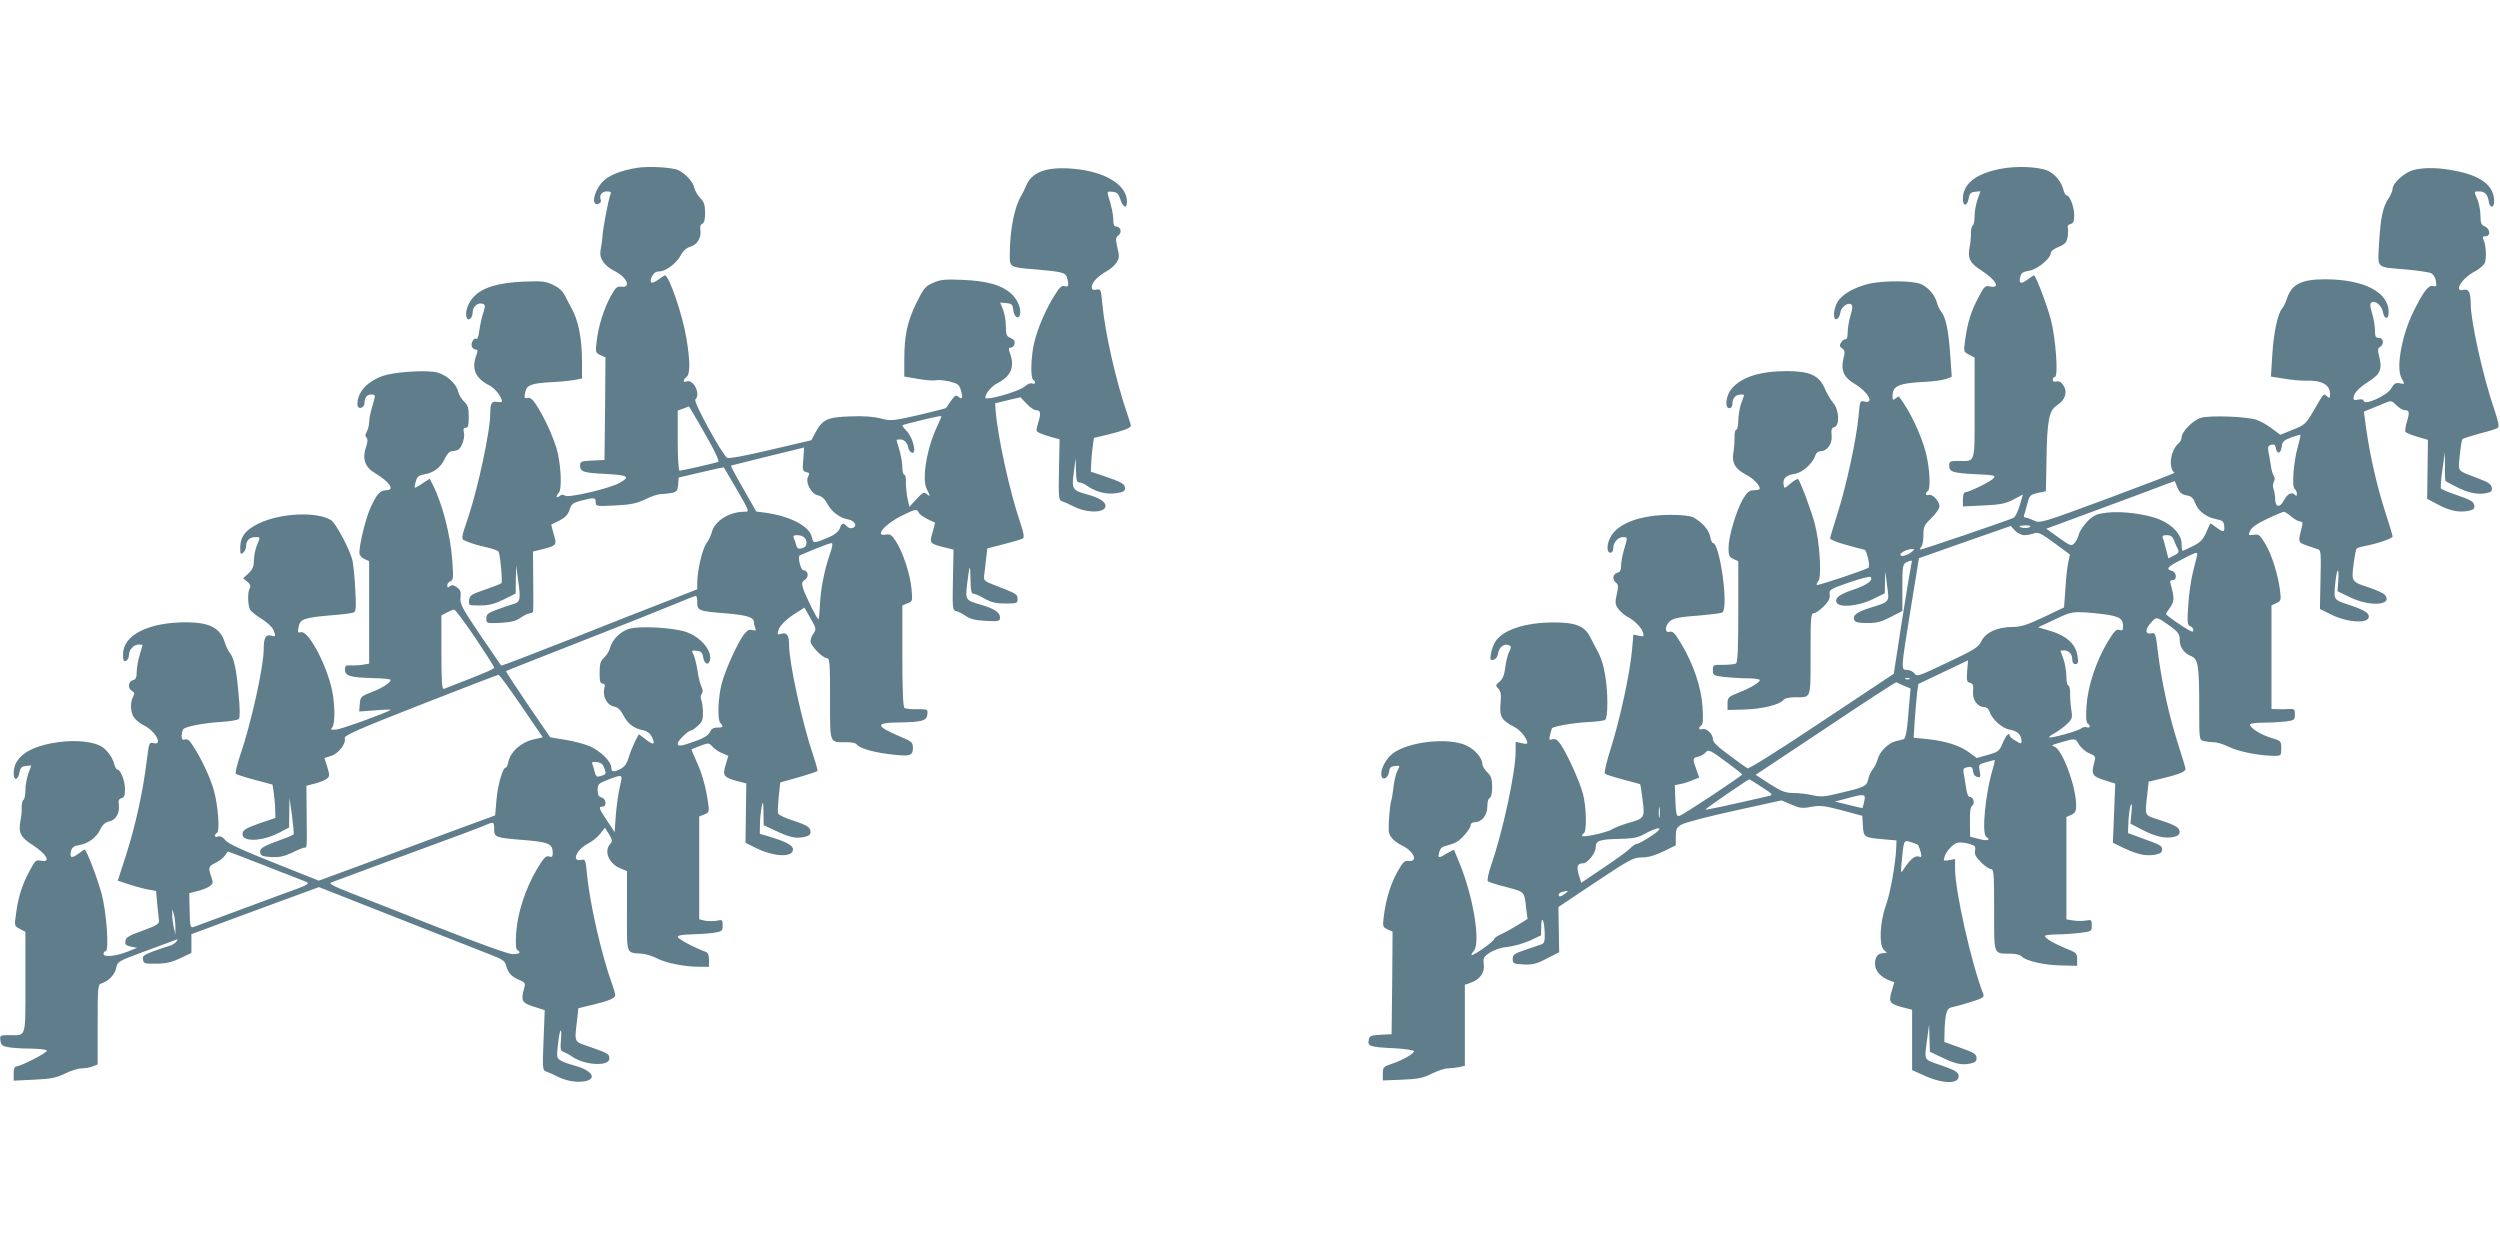 <?xml version="1.0" standalone="no"?>
<!DOCTYPE svg PUBLIC "-//W3C//DTD SVG 20010904//EN"
 "http://www.w3.org/TR/2001/REC-SVG-20010904/DTD/svg10.dtd">
<svg version="1.0" xmlns="http://www.w3.org/2000/svg"
 width="1280pt" height="640pt" viewBox="0 0 1280 640"
 preserveAspectRatio="xMidYMid meet">
<g transform="translate(0,640) scale(0.1,-0.1)"
fill="#607d8b" stroke="none">
<path d="M3264 5541 c-89 -14 -151 -40 -183 -76 -29 -34 -48 -86 -36 -104 9
-15 37 -1 31 15 -9 24 5 44 31 44 20 0 24 -4 18 -17 -10 -26 -36 -162 -40
-208 -1 -22 -6 -56 -10 -75 -8 -43 17 -81 76 -110 59 -31 81 -83 32 -78 -24 3
-31 -4 -55 -47 -36 -64 -65 -157 -73 -232 -7 -57 -6 -59 19 -71 l26 -12 -2
-262 -3 -263 -62 -3 c-59 -3 -63 -5 -63 -26 0 -32 17 -37 138 -43 109 -6 120
-14 65 -45 -47 -28 -265 -79 -280 -66 -9 7 -17 7 -28 -2 -17 -14 -21 0 -4 17
18 18 11 153 -12 229 -23 73 -65 163 -106 225 -17 26 -30 35 -43 32 -15 -4
-17 0 -11 28 8 39 31 47 146 53 39 2 87 7 108 11 l37 7 0 82 c0 127 -19 218
-58 286 -5 8 -17 32 -27 52 -13 26 -31 44 -62 59 -40 19 -56 21 -156 17 -127
-6 -206 -30 -250 -76 -29 -30 -46 -75 -39 -104 6 -27 32 -9 32 23 0 30 28 53
53 43 12 -4 12 -11 1 -47 -8 -23 -16 -63 -20 -90 -3 -26 -9 -45 -14 -42 -13 8
-31 -21 -24 -39 3 -9 12 -16 20 -16 10 0 11 -6 4 -26 -28 -72 -7 -121 67 -158
28 -14 63 -60 63 -82 0 -3 -11 -4 -24 -2 -29 6 -36 -7 -36 -62 0 -85 -60 -367
-110 -520 -43 -129 -43 -119 -5 -134 18 -8 59 -20 91 -27 33 -7 62 -17 66 -23
9 -13 22 -155 15 -162 -3 -4 -41 -18 -84 -33 -70 -24 -78 -29 -81 -54 -3 -27
-3 -27 55 -27 45 0 73 7 121 30 l62 31 1 72 2 72 11 -85 c13 -91 9 -105 -30
-114 -14 -4 -49 -16 -79 -27 -47 -17 -55 -24 -55 -46 0 -25 1 -25 73 -22 55 3
80 10 104 27 17 12 38 22 47 22 9 0 16 6 16 13 1 6 1 77 0 157 l-1 146 48 12
c74 19 75 21 58 77 -8 27 -13 49 -12 50 1 0 20 9 42 20 29 15 43 30 51 55 10
30 18 36 60 47 67 17 74 16 74 -8 0 -21 3 -22 99 -17 81 4 109 10 154 31 30
15 65 27 79 27 14 0 39 3 56 6 27 5 31 11 34 42 l3 37 115 27 c63 15 115 26
116 25 1 -1 31 -53 67 -114 65 -113 65 -113 39 -113 -78 0 -154 -48 -168 -106
-4 -16 -16 -41 -27 -56 -21 -28 -46 -136 -47 -199 l0 -36 -147 -58 c-82 -31
-307 -120 -501 -197 -195 -77 -355 -138 -356 -136 -1 2 -50 73 -108 158 -94
139 -104 159 -100 191 3 29 -1 40 -19 52 -17 12 -26 14 -36 5 -10 -8 -13 -7
-13 5 0 8 7 18 16 21 15 6 16 19 10 102 -9 134 -51 296 -102 396 l-14 27 -37
-24 c-20 -14 -38 -24 -39 -22 -2 2 0 16 5 32 6 24 14 31 42 36 49 8 86 35 106
80 12 25 25 39 38 39 11 0 25 4 32 8 18 11 35 64 28 89 -4 16 -1 23 10 23 12
0 15 13 15 55 0 46 -4 60 -23 78 -13 12 -27 35 -31 51 -11 47 -68 94 -123 102
-64 9 -209 -2 -261 -20 -84 -30 -132 -84 -132 -146 0 -29 35 -22 36 6 2 30 12
44 35 44 23 0 23 -1 4 -64 -8 -27 -15 -62 -15 -78 0 -15 -6 -37 -12 -48 -9
-14 -9 -23 -2 -30 8 -8 7 -23 -3 -52 -19 -56 -4 -100 45 -129 78 -47 106 -89
59 -89 -31 0 -50 -22 -81 -92 -24 -53 -56 -185 -56 -228 0 -12 10 -25 25 -32
l25 -11 0 -263 0 -262 -37 -6 c-21 -3 -49 -4 -63 -3 -19 2 -24 -3 -24 -22 0
-32 29 -40 147 -43 48 -1 87 -5 87 -9 0 -14 -41 -41 -96 -62 -57 -22 -59 -25
-62 -62 l-3 -38 82 6 c45 4 80 5 78 2 -13 -12 -249 -98 -277 -100 -28 -3 -31
-1 -21 11 17 21 14 137 -6 212 -34 132 -119 284 -154 275 -17 -4 -18 -1 -12
28 8 40 29 47 171 59 52 4 102 10 110 14 13 5 14 24 9 119 -3 61 -10 127 -14
145 -11 53 -84 191 -109 208 -71 46 -259 38 -371 -16 -68 -33 -95 -68 -95
-125 0 -32 2 -36 15 -25 8 7 15 22 15 34 0 28 18 46 47 46 27 0 27 2 8 -43 -8
-20 -15 -54 -15 -76 0 -31 -6 -46 -27 -66 l-28 -26 22 -18 c15 -12 18 -22 12
-32 -12 -19 -11 -86 1 -109 5 -10 32 -32 60 -49 28 -17 55 -43 60 -57 14 -35
13 -35 -14 -28 -26 6 -36 -13 -36 -72 0 -89 -66 -384 -120 -540 -16 -48 -27
-91 -22 -96 4 -4 48 -18 97 -31 l90 -24 7 -44 c3 -24 7 -63 7 -85 l1 -42 -83
-28 c-66 -24 -83 -33 -85 -51 -7 -45 97 -43 186 3 l52 27 1 76 1 76 13 -90 c6
-49 10 -93 9 -96 -2 -3 -25 -14 -51 -23 -107 -39 -124 -49 -121 -70 3 -18 11
-21 57 -24 41 -2 65 3 106 22 28 14 57 26 63 26 14 0 14 -9 12 171 l-1 146 43
11 c24 6 51 17 60 24 16 12 17 17 4 60 l-15 47 35 11 c39 13 77 64 69 91 -4
13 70 46 387 170 216 85 396 154 401 154 4 0 57 -72 117 -160 l109 -160 -52
-12 c-59 -14 -114 -63 -124 -113 -3 -17 -9 -30 -13 -30 -16 0 -41 -86 -48
-165 l-7 -80 -245 -90 c-135 -50 -338 -126 -451 -168 l-207 -76 -228 91 c-164
65 -235 98 -250 116 -14 17 -27 23 -37 19 -19 -7 -23 8 -6 19 16 9 5 145 -17
221 -18 62 -59 151 -103 220 -19 31 -31 41 -43 37 -14 -4 -18 0 -18 18 0 13 4
28 8 34 10 14 102 32 196 38 43 3 83 9 89 15 6 6 6 52 -2 133 -11 124 -23 180
-46 208 -7 8 -18 31 -24 51 -24 74 -77 102 -196 103 -195 0 -325 -65 -325
-164 0 -31 3 -38 15 -34 8 4 15 17 15 29 0 29 25 55 51 55 10 0 19 -1 19 -2 0
-2 -7 -25 -15 -52 -8 -27 -15 -66 -15 -86 0 -29 -5 -39 -20 -43 -24 -6 -27
-42 -4 -55 13 -7 14 -13 5 -30 -16 -31 -13 -84 7 -108 9 -12 31 -29 49 -38 59
-29 99 -103 50 -91 -23 6 -24 4 -36 -92 -18 -151 -58 -333 -105 -479 l-43
-133 61 -20 c33 -11 78 -23 98 -26 l37 -7 6 -66 c4 -37 8 -76 9 -87 1 -16 -15
-25 -84 -50 -69 -25 -86 -34 -88 -53 -3 -18 3 -23 29 -29 l31 -6 -48 -19 c-62
-25 -124 -30 -124 -12 0 8 5 14 11 14 19 0 4 203 -21 295 -21 78 -78 225 -86
225 -3 0 -18 -10 -34 -22 -34 -25 -45 -20 -36 15 4 18 14 26 41 30 47 8 89 39
109 81 11 24 25 36 47 41 34 8 53 43 47 87 -3 19 1 28 14 31 14 4 18 15 18 47
0 41 -23 100 -39 100 -5 0 -12 12 -16 27 -10 41 -45 84 -79 98 -55 23 -146 27
-234 11 -134 -24 -202 -77 -202 -156 0 -40 23 -35 30 6 4 23 11 30 32 32 l28
3 -15 -42 c-8 -23 -15 -61 -15 -85 0 -23 -4 -46 -10 -49 -5 -3 -9 -20 -9 -38
1 -18 -2 -49 -6 -69 -12 -60 0 -85 60 -123 74 -48 99 -92 46 -82 -27 6 -31 2
-60 -53 -38 -70 -58 -134 -69 -219 -9 -62 -9 -62 20 -77 l28 -15 0 -258 c0
-291 6 -271 -81 -271 -49 0 -50 -1 -47 -27 3 -24 9 -29 43 -35 22 -4 75 -7
118 -7 46 -1 77 -5 77 -11 0 -11 -135 -80 -157 -80 -8 0 -13 -14 -13 -36 l0
-37 104 5 c86 4 113 9 158 31 30 15 69 27 86 27 17 0 42 4 56 10 l26 10 0 204
c0 193 1 205 19 211 37 11 70 46 76 79 7 33 10 35 143 84 76 28 146 54 157 58
17 7 18 6 7 -8 -7 -9 -24 -19 -38 -22 -14 -4 -50 -16 -80 -27 -46 -17 -55 -24
-52 -42 3 -20 9 -22 68 -21 49 0 79 7 123 28 l57 27 0 48 0 48 326 121 327
120 406 -160 c223 -88 437 -172 475 -187 58 -22 71 -31 77 -54 10 -38 28 -58
67 -74 30 -13 33 -17 26 -41 -18 -66 -13 -76 48 -96 l57 -18 -6 -154 c-6 -145
-5 -154 13 -160 10 -3 35 -14 54 -24 46 -24 102 -34 145 -26 67 13 33 59 -60
82 -16 4 -42 13 -58 21 -27 14 -27 15 -21 81 4 37 10 71 14 75 4 4 5 -17 2
-47 -4 -48 -2 -57 14 -62 11 -4 31 -15 45 -25 64 -44 189 -50 189 -9 0 24 -8
28 -100 60 -84 29 -79 19 -65 141 l6 57 72 17 c86 21 117 34 117 50 0 7 -7 32
-16 56 -54 149 -115 415 -129 567 -7 71 -8 74 -31 69 -49 -9 -22 53 35 83 22
11 50 33 64 51 l24 31 21 -33 c18 -30 19 -36 6 -50 -33 -37 -7 -101 52 -125
l34 -14 0 -205 c0 -230 -7 -212 80 -218 19 -2 54 -13 76 -25 45 -23 141 -42
217 -42 l47 0 0 35 c0 25 -5 37 -17 42 -55 19 -143 66 -143 76 0 8 23 12 69
13 37 1 89 4 115 8 43 7 46 9 46 38 0 29 -2 30 -30 24 -17 -3 -43 -3 -60 0
l-30 7 0 263 0 264 26 10 c25 10 26 13 19 63 -11 78 -32 152 -61 213 -14 31
-24 56 -23 58 2 1 23 9 46 18 40 15 43 15 60 -4 10 -12 32 -27 50 -34 l32 -14
-14 -47 c-17 -55 -9 -64 63 -83 l43 -11 -2 -152 -2 -152 54 -27 c94 -46 189
-49 189 -7 0 21 -34 39 -122 66 l-48 14 1 47 c0 26 4 65 8 87 8 38 9 36 10
-25 l1 -65 58 -27 c74 -35 104 -42 147 -34 25 5 35 12 35 25 0 25 -14 35 -93
61 -38 12 -71 28 -73 35 -3 7 -1 45 3 86 l8 73 93 26 c51 15 94 29 97 32 3 2
-7 38 -21 79 -55 162 -124 474 -124 568 0 48 -12 65 -40 56 -19 -6 -21 -4 -15
17 7 26 45 62 99 95 l35 22 31 -55 c29 -50 30 -55 16 -76 -9 -12 -16 -31 -16
-41 0 -23 62 -87 84 -87 14 0 16 -24 16 -209 0 -236 -6 -221 87 -221 23 0 45
-5 48 -10 12 -19 76 -39 158 -50 114 -15 131 -11 131 29 0 31 -4 34 -68 61
-124 53 -126 70 -8 71 124 2 146 8 150 41 3 27 2 27 -52 27 -30 -1 -59 2 -65
6 -7 4 -11 92 -11 266 l0 259 26 11 c26 9 27 11 21 74 -7 76 -45 191 -81 245
-20 31 -29 37 -50 33 -61 -12 -7 53 80 96 70 35 80 37 88 16 4 -11 47 -37 83
-50 1 -1 -4 -23 -12 -50 -17 -56 -16 -58 58 -77 l49 -12 -3 -156 c-3 -146 -2
-155 17 -159 10 -2 32 -13 49 -25 22 -15 49 -22 102 -25 69 -3 73 -2 73 18 0
25 -29 45 -99 65 -78 23 -79 24 -69 108 12 100 16 106 17 21 1 -56 4 -73 15
-73 8 0 34 -11 57 -25 34 -19 58 -25 107 -25 58 0 62 1 62 23 0 25 -4 27 -125
74 -41 15 -49 23 -47 41 2 11 6 49 10 83 l7 61 85 22 c47 12 91 25 97 29 8 5
5 28 -13 80 -54 158 -116 441 -126 572 l-3 40 65 16 65 15 31 -33 c17 -18 38
-33 47 -33 25 0 28 -14 13 -63 -13 -43 -13 -45 9 -55 13 -6 40 -15 62 -21 l38
-10 -3 -156 c-3 -142 -1 -156 15 -161 10 -3 34 -14 54 -24 72 -39 169 -38 169
0 0 22 -33 42 -95 59 -74 20 -79 27 -67 112 l9 74 2 -62 c1 -50 4 -63 17 -63
9 0 28 -8 42 -19 43 -30 99 -44 148 -36 35 5 44 10 44 26 0 21 -17 31 -112 63
l-63 21 2 45 c1 25 5 64 8 86 l6 42 72 17 c77 19 117 34 117 45 0 4 -9 33 -20
66 -56 161 -113 415 -126 557 -7 76 -8 79 -30 74 -19 -3 -24 0 -24 15 0 22 33
56 77 80 17 9 39 28 49 43 15 23 16 33 5 77 -10 44 -9 52 5 63 20 14 12 45
-11 45 -10 0 -15 10 -15 33 0 30 -8 67 -26 125 -6 21 -4 23 22 20 23 -2 31
-10 40 -38 14 -44 34 -51 34 -12 0 79 -96 144 -240 164 -153 20 -241 -5 -274
-78 -9 -22 -21 -46 -26 -54 -36 -58 -60 -177 -60 -306 0 -63 -1 -63 140 -74
128 -11 147 -16 154 -43 10 -39 7 -49 -13 -42 -14 4 -26 -5 -49 -43 -44 -68
-87 -166 -106 -243 -18 -73 -21 -184 -6 -194 16 -10 12 -25 -6 -18 -8 3 -25
-4 -39 -17 -21 -19 -150 -60 -193 -60 -23 0 16 58 51 76 74 37 95 86 67 158
-7 20 -6 26 4 26 16 0 27 23 18 37 -4 5 -15 12 -24 16 -14 5 -18 18 -18 57 0
28 -7 67 -15 86 l-14 35 32 -3 c28 -3 32 -7 35 -35 3 -34 27 -52 34 -25 8 32
-12 80 -47 111 -49 42 -122 63 -246 68 -91 4 -113 2 -151 -15 -40 -17 -49 -28
-86 -103 -47 -96 -62 -167 -62 -290 l0 -87 71 -12 c38 -7 79 -10 91 -7 11 3
42 0 69 -6 44 -11 50 -16 59 -46 11 -40 7 -49 -14 -32 -11 10 -18 6 -37 -21
-12 -18 -24 -35 -25 -37 -2 -2 -65 -18 -141 -36 -132 -30 -140 -31 -192 -18
-36 10 -91 14 -157 11 -117 -3 -144 -16 -179 -83 l-21 -39 -209 -49 c-130 -31
-214 -46 -222 -41 -26 17 -174 287 -163 298 29 29 -9 106 -45 93 -19 -8 -20 7
0 23 19 16 19 78 0 195 -19 119 -89 325 -111 325 -2 0 -18 -10 -34 -22 -35
-25 -48 -18 -32 17 8 16 20 25 35 25 35 0 89 40 112 82 12 24 30 39 50 45 35
10 57 47 51 85 -3 17 0 28 9 32 11 4 15 21 15 56 0 40 -5 56 -24 75 -13 13
-27 37 -31 53 -6 30 -43 71 -80 90 -29 15 -151 22 -211 13z m345 -1361 c52
-91 76 -142 68 -145 -19 -7 -187 -45 -197 -45 -6 0 -10 62 -10 154 l0 154 28
10 c15 6 28 11 29 11 1 1 38 -62 82 -139z m1211 87 c0 -2 -11 -25 -23 -53 -52
-109 -78 -269 -52 -318 19 -36 19 -42 -1 -25 -13 11 -21 7 -52 -27 l-36 -39
-10 45 c-5 25 -8 62 -8 83 1 20 -3 37 -8 37 -6 0 -10 17 -10 38 0 22 -7 61
-15 88 -8 27 -15 50 -15 52 0 1 8 2 19 2 21 0 37 -17 42 -44 2 -11 10 -21 18
-24 26 -9 6 76 -25 109 -15 16 -26 30 -23 32 5 4 170 44 187 46 6 1 12 0 12
-2z m-707 -218 c-5 -55 -4 -61 15 -66 17 -4 19 -8 10 -22 -17 -28 15 -90 49
-97 19 -4 35 -17 48 -42 24 -43 61 -72 106 -81 36 -7 51 -34 25 -44 -9 -4 -22
0 -30 8 -20 20 -25 19 -36 -10 -6 -16 -26 -32 -52 -44 -82 -35 -85 -35 -91 -2
-12 57 -110 108 -239 126 l-46 6 -66 116 c-37 64 -65 117 -64 119 2 1 86 22
188 47 102 25 186 45 187 46 0 0 -1 -26 -4 -60z m5 -401 c17 -17 15 -45 -4
-52 -25 -9 -31 -7 -37 12 -2 9 -8 25 -12 35 -6 13 -2 17 17 17 13 0 29 -5 36
-12z m131 -85 c-29 -84 -48 -183 -51 -263 -2 -38 -5 -70 -8 -70 -7 0 -65 117
-78 157 -8 27 -7 34 10 45 21 14 16 48 -8 48 -15 0 -32 72 -18 77 5 2 41 17
79 33 39 16 75 29 82 29 8 1 6 -17 -8 -56z m-679 -247 c0 -42 6 -45 142 -56
110 -9 148 -20 148 -45 0 -7 3 -21 7 -30 5 -14 2 -16 -14 -11 -16 5 -27 -1
-43 -21 -32 -41 -95 -179 -114 -250 -20 -73 -24 -189 -7 -206 17 -17 13 -23
-16 -22 -20 0 -31 -7 -38 -23 -6 -14 -29 -30 -62 -42 -84 -31 -103 -34 -103
-17 0 15 54 67 69 67 5 0 20 11 35 25 21 19 26 33 25 67 0 24 -4 52 -8 63 -5
12 -4 25 2 33 7 9 6 20 -1 35 -7 12 -16 50 -21 84 -5 34 -15 71 -21 83 -11 20
-9 21 17 18 22 -2 29 -9 33 -32 5 -32 24 -45 33 -23 19 50 -43 127 -125 153
-68 21 -230 30 -285 15 -45 -12 -89 -56 -100 -99 -3 -15 -17 -37 -30 -49 -19
-18 -23 -32 -23 -78 0 -42 3 -55 15 -55 11 0 14 -7 9 -25 -10 -40 14 -85 48
-92 21 -4 35 -17 49 -44 22 -44 54 -69 102 -78 22 -5 36 -16 45 -35 19 -39 8
-43 -32 -12 l-35 27 -20 -38 c-10 -21 -25 -57 -32 -81 -9 -30 -21 -48 -40 -58
-38 -19 -49 -18 -49 6 0 30 -55 85 -108 108 -26 12 -83 27 -127 34 l-78 13
-115 168 c-63 93 -113 169 -111 171 2 2 177 71 389 154 212 83 428 169 480
191 52 22 98 40 103 40 4 1 7 -14 7 -33z m-1137 -181 c53 -79 97 -148 97 -153
0 -8 -53 -30 -257 -109 -10 -4 -13 37 -13 186 l0 190 28 15 c15 8 32 15 37 15
6 0 54 -64 108 -144z m661 -667 c11 -31 10 -33 -20 -42 -17 -5 -23 -2 -28 18
-3 13 -9 32 -12 41 -6 13 -1 16 22 13 21 -2 31 -11 38 -30z m80 -95 c-8 -32
-17 -98 -21 -146 l-6 -88 -38 58 c-43 64 -46 73 -24 73 23 0 19 41 -5 47 -15
4 -20 14 -20 38 0 30 4 34 53 53 77 29 76 30 61 -35z m-644 -217 c0 -43 7 -45
140 -56 140 -11 160 -19 160 -68 0 -19 -4 -22 -19 -17 -16 5 -27 -7 -62 -65
-58 -99 -99 -222 -106 -324 -4 -57 -2 -85 6 -90 21 -13 11 -22 -26 -21 -23 1
-170 54 -373 134 -184 73 -389 153 -454 179 -91 35 -114 48 -100 54 10 4 99
37 197 73 460 169 535 197 577 214 60 26 60 26 60 -13z m-1177 -187 c100 -39
193 -75 207 -81 32 -12 26 -16 -117 -67 -59 -22 -182 -67 -273 -101 -91 -34
-172 -64 -181 -67 -14 -4 -17 8 -18 85 l-2 89 43 11 c24 6 52 17 62 25 17 12
18 18 8 47 -17 48 -15 55 23 73 19 9 40 26 47 37 7 11 14 20 16 20 2 0 85 -32
185 -71z m-455 -314 l0 -40 -9 40 c-4 22 -8 51 -7 65 l0 25 8 -25 c4 -14 8
-43 8 -65z"/>
<path d="M10245 5536 c-128 -24 -195 -77 -195 -154 0 -42 23 -39 30 4 4 23 11
30 32 32 l28 3 -15 -42 c-8 -23 -15 -61 -15 -85 0 -23 -4 -46 -10 -49 -5 -3
-9 -20 -9 -38 1 -18 -2 -49 -6 -69 -12 -60 0 -85 60 -123 74 -48 99 -92 46
-82 -27 6 -31 2 -60 -53 -38 -70 -58 -134 -69 -219 -9 -62 -9 -62 20 -77 l28
-15 0 -258 c0 -291 6 -271 -81 -271 -45 0 -49 -2 -49 -24 0 -32 17 -38 138
-44 90 -4 101 -6 90 -20 -14 -17 -126 -72 -145 -72 -8 0 -13 -14 -13 -36 l0
-37 105 5 c86 4 112 9 153 30 l49 26 -16 -56 c-9 -30 -23 -59 -31 -63 -29 -14
-475 -166 -479 -163 -2 2 1 9 7 16 6 7 10 34 10 60 0 42 5 51 41 86 23 22 41
48 41 60 0 27 -37 65 -56 58 -16 -6 -19 10 -4 19 16 10 11 117 -10 198 -23 91
-82 215 -137 286 -1 2 -9 -2 -18 -9 -13 -11 -15 -9 -15 12 0 53 30 66 166 73
44 2 93 9 109 15 l28 11 -7 101 c-9 132 -22 197 -44 228 -11 14 -22 37 -25 51
-10 38 -46 80 -83 95 -41 17 -182 18 -256 3 -76 -16 -145 -54 -168 -92 -24
-39 -27 -99 -6 -91 8 3 16 17 18 31 3 29 37 56 55 45 10 -6 9 -19 -2 -56 -8
-27 -15 -66 -15 -88 0 -22 -4 -37 -11 -35 -6 1 -16 -6 -22 -16 -10 -15 -9 -21
5 -31 14 -10 15 -19 6 -54 -14 -58 3 -96 59 -128 67 -40 102 -103 49 -90 -23
6 -23 3 -30 -72 -10 -116 -62 -356 -106 -495 -22 -69 -40 -129 -40 -134 0 -6
37 -20 83 -33 45 -12 87 -24 94 -25 11 -4 29 -82 20 -91 -9 -10 -261 -94 -265
-89 -3 2 1 11 8 20 18 22 7 200 -19 296 -19 70 -73 214 -85 226 -3 3 -20 -7
-38 -22 -33 -28 -33 -28 -36 -6 -5 31 12 48 57 55 40 6 92 53 106 95 3 12 15
21 26 21 34 0 61 37 57 80 -3 31 0 40 14 43 28 8 25 88 -6 124 -13 15 -33 50
-44 76 -29 65 -76 86 -189 87 -141 0 -236 -30 -287 -90 -30 -36 -37 -100 -11
-100 9 0 15 9 15 23 0 28 17 47 42 47 10 0 18 -1 18 -2 0 -2 -7 -21 -15 -43
-8 -22 -14 -61 -15 -87 0 -27 -5 -48 -10 -48 -6 0 -10 -17 -9 -37 0 -21 -2
-57 -6 -80 -9 -53 9 -84 64 -113 37 -18 71 -54 71 -72 0 -5 -13 -8 -30 -8 -24
0 -34 -8 -57 -47 -34 -59 -73 -191 -73 -249 0 -38 4 -46 25 -56 l25 -11 0
-258 c0 -195 -3 -260 -12 -266 -7 -4 -37 -7 -65 -7 -51 1 -53 0 -53 -27 0 -26
3 -28 56 -35 31 -3 85 -7 120 -7 35 0 64 -4 64 -9 0 -12 -43 -38 -107 -64 -54
-21 -58 -25 -58 -56 l0 -33 84 2 c92 3 181 24 201 48 8 10 30 15 60 15 85 0
80 -14 80 221 0 185 2 209 16 209 9 0 32 16 51 35 25 25 34 42 31 61 -3 26 2
28 100 62 56 19 105 32 109 28 16 -16 -17 -41 -82 -63 -77 -26 -101 -43 -92
-67 11 -29 108 -21 183 15 l64 31 1 57 2 56 9 -74 c12 -85 15 -81 -84 -112
-72 -23 -94 -39 -84 -64 4 -11 21 -15 66 -15 49 0 73 6 120 31 l60 31 0 119
c0 107 2 119 19 129 26 13 34 13 28 -3 -2 -6 -24 -137 -48 -289 l-43 -278
-369 -245 c-214 -143 -373 -243 -380 -239 -7 4 -49 34 -94 68 -59 43 -83 66
-83 82 0 26 -34 58 -55 51 -17 -7 -21 8 -4 19 8 5 10 34 6 93 -6 101 -46 219
-108 323 -33 56 -44 68 -60 63 -23 -7 -27 22 -6 47 17 22 47 29 163 37 56 5
106 11 112 15 34 21 -12 356 -48 356 -4 0 -11 15 -14 33 -6 34 -42 74 -86 98
-16 8 -59 13 -120 13 -148 -1 -260 -41 -301 -108 -23 -38 -25 -86 -4 -86 9 0
15 9 15 24 0 29 24 56 51 56 23 0 23 -2 4 -64 -8 -27 -15 -64 -15 -81 0 -24
-5 -34 -20 -38 -23 -6 -26 -35 -6 -51 12 -9 13 -19 4 -58 -9 -40 -9 -51 6 -73
10 -15 32 -34 49 -43 39 -21 73 -57 80 -83 5 -18 2 -19 -22 -14 l-28 6 -7 -78
c-10 -118 -62 -357 -107 -499 -22 -69 -37 -130 -32 -135 4 -4 46 -18 93 -30
47 -13 86 -23 88 -24 1 -1 7 -37 12 -81 12 -92 11 -94 -78 -119 -30 -9 -64
-23 -76 -30 -26 -17 -156 -46 -156 -34 0 4 5 11 10 14 15 9 12 133 -5 200 -17
64 -82 208 -116 256 -15 22 -26 28 -40 24 -17 -6 -19 -3 -13 22 4 15 8 31 10
34 6 10 108 28 185 32 42 2 81 7 87 11 15 9 16 137 1 225 -9 57 -22 98 -47
141 -5 8 -17 33 -28 54 -29 61 -76 80 -193 79 -141 0 -256 -38 -294 -97 -9
-13 -19 -40 -23 -61 -6 -33 -4 -37 12 -33 12 2 21 14 24 32 6 33 30 52 54 43
15 -6 15 -10 3 -34 -8 -16 -17 -52 -20 -81 -5 -39 -13 -58 -29 -72 -21 -17
-22 -20 -7 -35 13 -14 16 -30 12 -76 -7 -68 5 -87 69 -120 32 -16 68 -61 68
-84 0 -4 -13 -4 -30 0 l-30 7 0 -50 c0 -105 -65 -408 -125 -581 -14 -41 -22
-78 -17 -83 4 -4 47 -18 95 -30 94 -25 92 -22 101 -108 l7 -55 -48 -30 c-26
-16 -65 -38 -85 -47 -21 -9 -38 -21 -38 -26 0 -11 -100 -82 -114 -82 -5 0 -1
9 9 20 36 39 2 261 -66 435 -18 44 -33 81 -34 83 -2 2 -18 -6 -36 -17 -44 -27
-49 -26 -40 6 5 20 16 29 37 33 16 4 39 12 50 18 28 15 74 70 74 88 0 8 9 14
19 14 37 0 66 35 66 79 0 24 5 43 12 45 8 4 13 24 13 56 0 41 -5 56 -25 76
-14 14 -25 32 -25 40 0 32 -36 75 -80 96 -91 45 -306 21 -383 -43 -36 -30 -63
-88 -53 -114 8 -23 34 -6 38 23 2 21 9 28 30 30 27 3 27 3 13 -24 -8 -15 -17
-53 -20 -83 -4 -31 -9 -63 -12 -71 -6 -16 -14 -107 -13 -149 0 -31 24 -58 72
-82 58 -29 79 -82 32 -77 -23 3 -31 -5 -60 -57 -35 -64 -58 -139 -69 -227 -6
-51 -6 -55 19 -66 l26 -12 -2 -262 -3 -263 -56 -3 c-51 -3 -57 -5 -61 -27 -7
-32 6 -36 130 -42 56 -3 102 -10 102 -15 0 -12 -58 -46 -112 -64 -45 -15 -48
-18 -48 -51 l0 -35 98 4 c81 3 107 8 153 31 31 15 67 27 81 27 14 0 40 3 57 6
l31 7 0 207 0 208 29 10 c48 17 73 51 68 94 -4 33 -2 39 32 61 23 15 57 26 91
29 30 3 81 18 113 32 l57 27 1 47 c1 63 17 27 18 -40 1 -36 -3 -48 -16 -53
-10 -3 -47 -16 -83 -28 -57 -19 -65 -25 -65 -47 0 -23 4 -25 55 -28 46 -2 66
2 119 30 l64 33 -2 116 -2 115 190 127 c176 117 194 127 238 127 32 0 67 10
110 31 l63 31 0 44 c0 38 4 47 29 62 16 10 138 42 271 71 l241 53 50 -21 c43
-19 57 -21 102 -12 46 8 68 6 158 -18 l104 -28 3 -51 c3 -59 7 -61 105 -69
l67 -6 -1 -31 c-2 -79 -30 -238 -53 -301 -32 -88 -37 -210 -8 -231 16 -13 16
-13 -4 -14 -29 0 -44 -19 -44 -55 0 -35 28 -67 72 -84 l27 -10 -14 -47 c-17
-56 -9 -65 63 -83 l42 -11 0 -154 0 -155 58 -26 c98 -46 186 -47 180 -2 -2 18
-19 28 -88 52 -96 34 -88 17 -71 150 l8 60 2 -70 2 -70 57 -27 c72 -35 103
-42 147 -34 25 5 35 12 35 26 0 24 -9 29 -95 60 l-70 25 1 50 c0 28 3 67 7 87
7 31 12 38 40 43 18 4 60 16 95 27 51 16 62 23 57 37 -62 159 -145 529 -145
644 l0 49 -31 -6 c-28 -5 -30 -4 -23 17 8 28 42 65 65 72 10 3 36 1 57 -4 34
-10 39 -14 34 -36 -3 -19 4 -33 31 -60 19 -19 42 -35 51 -35 14 0 16 -24 16
-209 0 -237 -6 -222 86 -224 24 0 49 -6 55 -14 19 -22 115 -45 202 -46 l82 -2
0 33 c0 31 -4 35 -58 56 -62 26 -107 52 -107 64 0 4 28 7 63 8 34 0 88 4 120
8 55 7 57 8 57 38 0 28 -2 30 -29 25 -16 -3 -45 -3 -65 0 l-36 6 0 262 0 262
25 11 c20 9 25 19 25 49 -1 98 -72 290 -113 301 -16 4 -12 8 21 17 88 26 87
27 106 -6 10 -17 34 -38 53 -46 31 -13 34 -17 27 -41 -18 -66 -13 -76 49 -96
l57 -18 -6 -152 -6 -151 58 -28 c71 -33 112 -41 159 -33 25 5 35 12 35 25 0
21 -5 24 -105 60 l-70 26 3 65 c2 36 8 72 12 80 5 9 7 -8 3 -41 l-5 -56 59
-31 c68 -35 119 -47 162 -37 21 4 31 13 31 25 0 23 -22 36 -110 64 -73 24 -69
15 -55 137 l6 57 72 17 c82 20 117 34 117 48 0 5 -18 65 -40 133 -46 145 -83
316 -101 462 -12 101 -13 104 -36 99 -31 -6 -31 22 2 57 27 30 26 30 98 -21
39 -29 47 -40 47 -67 0 -39 21 -70 58 -85 37 -16 42 -46 42 -266 0 -160 0
-163 23 -169 12 -3 35 -6 51 -6 16 0 52 -11 80 -25 50 -24 153 -44 229 -45 36
0 37 1 37 38 0 38 -1 39 -54 55 -54 17 -106 50 -106 68 0 5 31 9 69 9 37 0 89
3 115 6 43 6 46 9 46 36 0 26 -3 29 -27 28 -16 -1 -43 -2 -60 -1 l-33 1 0 265
0 265 25 12 c23 11 25 15 19 62 -9 79 -42 186 -76 242 -27 45 -33 50 -59 46
-28 -4 -29 -3 -18 21 8 17 36 37 88 61 42 20 81 36 85 36 4 0 21 -11 38 -25
16 -14 36 -25 45 -25 11 0 14 -6 9 -26 -21 -82 -21 -80 25 -97 24 -9 51 -17
59 -20 13 -3 14 -27 11 -154 l-3 -151 63 -31 c75 -37 175 -44 186 -15 8 22
-15 38 -91 64 -90 30 -87 26 -80 108 8 83 21 98 16 18 l-4 -53 66 -32 c102
-49 221 -40 176 14 -6 7 -42 24 -78 36 -92 30 -93 30 -82 117 5 40 12 77 15
82 2 4 22 11 42 14 63 12 143 39 143 49 0 6 -16 60 -36 121 -43 132 -80 295
-98 424 l-13 94 33 14 c19 8 51 21 71 29 35 15 37 15 63 -10 14 -14 33 -25 41
-25 25 0 27 -9 13 -57 -8 -25 -11 -49 -8 -54 3 -5 30 -16 60 -25 l55 -16 -2
-151 -2 -151 51 -27 c60 -33 109 -44 158 -35 29 6 35 11 32 29 -2 18 -19 28
-83 50 -44 15 -83 31 -87 35 -3 4 0 48 7 97 l13 90 0 -73 c-1 -40 1 -74 3 -75
2 -2 27 -15 54 -29 59 -31 112 -42 155 -33 25 5 31 11 28 28 -2 17 -18 28 -63
45 -120 46 -109 32 -101 120 4 42 10 80 14 84 4 3 43 16 87 28 44 11 86 24 93
29 9 5 5 29 -18 97 -56 162 -120 449 -120 538 0 59 -10 78 -36 72 -54 -14 -9
61 57 94 21 11 43 30 50 41 11 22 8 91 -5 122 -6 12 -4 17 7 17 32 0 28 40 -5
53 -14 5 -18 18 -18 52 0 25 -7 62 -15 82 -19 45 -19 43 9 43 28 0 43 -16 48
-49 5 -38 28 -39 28 -1 0 77 -63 128 -192 154 -90 19 -167 20 -223 5 -44 -12
-105 -67 -105 -96 0 -10 -9 -31 -20 -48 -30 -45 -41 -98 -49 -227 -7 -137 -21
-124 141 -138 59 -5 116 -14 126 -19 11 -6 22 -24 24 -40 4 -27 2 -30 -16 -25
-22 5 -48 -28 -99 -131 -59 -119 -90 -286 -62 -339 19 -36 19 -34 -10 -28 -20
3 -28 -2 -42 -27 -21 -36 -135 -88 -141 -64 -2 8 -12 11 -28 7 -15 -4 -24 -2
-24 6 0 25 23 51 75 85 62 39 73 64 57 128 -9 34 -8 43 3 50 23 12 19 47 -5
47 -17 0 -20 7 -20 38 0 22 -7 61 -15 88 -11 37 -12 50 -2 56 18 11 51 -16 57
-47 7 -42 30 -44 30 -3 0 102 -127 168 -325 168 -122 0 -172 -25 -196 -99 -6
-20 -18 -43 -25 -51 -22 -26 -43 -124 -50 -239 l-7 -109 69 -11 c38 -6 87 -11
109 -10 83 3 125 -21 125 -69 0 -21 -2 -23 -16 -11 -18 15 -13 21 -72 -80 -35
-60 -42 -67 -102 -91 l-65 -26 -43 32 c-23 18 -59 38 -80 45 -55 17 -238 23
-282 10 -42 -12 -100 -71 -100 -100 0 -10 -7 -25 -17 -32 -27 -23 -44 -77 -37
-115 3 -18 11 -34 18 -34 6 -1 -146 -59 -339 -131 -343 -127 -350 -129 -381
-114 -18 8 -37 15 -44 15 -7 0 -10 7 -6 16 4 9 11 35 17 59 10 38 14 42 52 51
l42 9 3 160 c3 205 13 253 54 280 42 27 55 67 33 101 -11 18 -23 24 -36 21
-12 -3 -19 0 -19 9 0 8 5 14 11 14 19 0 4 202 -21 295 -21 78 -77 225 -86 225
-3 0 -18 -10 -34 -22 -34 -25 -45 -20 -36 15 4 19 14 26 46 31 42 7 110 63
110 91 0 9 18 22 40 31 32 13 41 22 46 50 3 19 4 40 1 48 -3 8 2 16 14 19 15
4 19 14 19 47 0 41 -23 100 -39 100 -5 0 -12 12 -16 27 -10 42 -45 84 -81 99
-49 21 -160 25 -239 10z m1520 -1423 c-22 -75 -32 -208 -16 -217 6 -4 11 -15
11 -24 0 -12 -3 -13 -11 -5 -16 16 -37 5 -55 -28 -20 -40 -44 -38 -45 4 0 17
-4 41 -8 52 -5 11 -4 28 1 38 6 12 6 23 0 30 -5 7 -13 32 -16 57 -4 25 -9 57
-12 71 -4 20 0 28 15 32 15 3 21 -1 23 -16 5 -34 26 -31 30 4 3 27 9 34 48 49
25 9 47 15 48 14 2 -1 -4 -29 -13 -61z m-571 -249 c25 -4 35 -13 45 -39 15
-41 55 -72 107 -83 33 -6 40 -12 42 -35 4 -33 -6 -34 -42 -6 -15 12 -28 20
-30 18 -1 -2 -11 -23 -21 -47 -15 -34 -29 -49 -67 -68 -26 -13 -50 -24 -53
-24 -3 0 -5 16 -5 35 0 46 -44 96 -110 124 -66 29 -198 46 -275 36 -50 -6 -65
-13 -97 -44 -20 -21 -40 -50 -44 -66 -4 -16 -14 -37 -23 -46 -15 -16 -20 -15
-80 28 l-64 46 279 103 c154 57 302 112 329 123 l50 18 13 -33 c11 -26 22 -35
46 -40z m-830 -204 c14 0 36 4 49 9 21 8 36 2 105 -49 l80 -59 -8 -38 c-5 -21
-12 -82 -15 -135 l-7 -98 -105 -50 c-88 -41 -115 -50 -162 -50 -76 -1 -136
-29 -157 -74 -15 -30 -35 -43 -173 -108 -147 -70 -157 -74 -169 -56 -7 10 -24
18 -38 18 -32 0 -32 -2 19 314 l42 258 235 83 235 82 22 -24 c12 -12 33 -23
47 -23z m27 41 c-12 -8 -51 -4 -51 5 0 2 15 4 33 4 22 0 28 -3 18 -9z m740
-68 c6 -16 15 -36 20 -45 7 -14 3 -21 -20 -32 l-29 -15 -11 43 c-6 24 -13 51
-17 60 -5 12 0 16 20 16 20 0 29 -7 37 -27z m-1341 -57 c-21 -19 -60 -30 -60
-16 0 11 34 28 60 29 13 1 13 -1 0 -13z m1460 -13 c0 -5 -9 -42 -20 -83 -11
-41 -23 -121 -26 -177 -6 -90 -5 -103 9 -109 10 -3 17 -12 17 -19 0 -11 -4
-11 -22 -2 -33 18 -118 77 -118 83 0 3 10 18 21 34 22 29 22 52 3 118 -5 16
-2 22 10 22 24 0 20 41 -4 47 -33 9 -23 21 48 57 70 37 82 41 82 29z m-440
-314 c49 -11 60 -22 60 -57 0 -19 -4 -22 -19 -17 -16 5 -27 -7 -62 -65 -58
-99 -99 -222 -106 -324 -4 -57 -2 -85 6 -90 16 -11 13 -26 -4 -20 -8 4 -22 1
-30 -6 -16 -13 -157 -52 -163 -45 -3 2 10 12 29 22 18 10 46 31 62 46 27 26
29 32 22 75 -4 26 -7 64 -6 85 0 20 -4 37 -9 37 -6 0 -10 21 -10 48 -1 26 -7
65 -15 87 -8 22 -15 41 -15 43 0 1 8 2 18 2 25 0 42 -19 42 -47 0 -15 6 -23
16 -23 14 0 16 8 11 41 -9 64 -60 108 -157 134 l-45 13 85 40 c82 39 88 40
165 36 44 -3 100 -10 125 -15z m-738 -285 c-4 -48 -2 -56 14 -60 16 -4 19 -12
16 -44 -4 -43 23 -80 57 -80 11 0 23 -9 26 -21 14 -42 66 -89 106 -95 39 -7
59 -26 59 -59 0 -15 -3 -14 -30 2 -16 9 -30 21 -30 25 0 23 -20 3 -36 -36 -17
-42 -23 -46 -76 -61 l-57 -16 -41 30 c-49 35 -118 57 -214 67 l-68 7 6 96 c4
53 9 115 12 137 l6 42 126 60 c70 33 127 61 128 61 0 1 -1 -24 -4 -55z m-295
-40 c-3 -3 -12 -4 -19 -1 -8 3 -5 6 6 6 11 1 17 -2 13 -5z m-29 -35 l34 -14
-7 -80 c-10 -135 -17 -176 -29 -180 -6 -2 -24 -6 -40 -10 -36 -8 -83 -54 -92
-91 -4 -16 -15 -39 -25 -52 -10 -13 -21 -36 -24 -53 -8 -35 -19 -40 -147 -70
-77 -19 -97 -20 -140 -10 -27 6 -71 11 -97 11 -39 0 -60 8 -120 46 l-72 47
358 238 c197 132 360 238 363 236 3 -2 20 -10 38 -18z m-904 -394 c42 -31 76
-58 76 -60 0 -7 -303 -208 -321 -212 -15 -4 -18 4 -21 76 l-3 81 30 6 c17 3
45 12 62 20 l33 13 -15 42 c-20 55 -19 58 10 65 13 3 30 12 36 20 16 19 23 16
113 -51z m1359 -32 c-38 -125 -58 -333 -33 -348 25 -16 6 -22 -36 -11 l-47 12
-1 74 c-1 53 2 78 12 85 15 12 6 45 -13 45 -8 0 -15 19 -19 48 -4 26 -9 59
-12 73 -4 22 -1 27 20 31 21 4 25 1 28 -21 2 -16 10 -27 22 -29 16 -4 18 0 12
30 -6 33 -5 35 31 45 21 6 41 11 45 12 3 0 -1 -20 -9 -46z m-1182 -93 c54 -35
58 -40 37 -45 -207 -48 -324 -73 -326 -70 -3 3 218 155 225 155 1 0 30 -18 64
-40z m524 -72 c-4 -18 -8 -34 -9 -35 -1 -1 -33 6 -71 16 l-70 17 60 16 c93 25
98 24 90 -14z m-1048 -80 c-2 -13 -4 -3 -4 22 0 25 2 35 4 23 2 -13 2 -33 0
-45z m-42 -98 c-33 -22 -66 -40 -73 -40 -7 0 -24 -11 -38 -26 -14 -14 -76 -58
-137 -99 l-111 -75 -13 42 c-12 43 -7 57 23 58 22 0 64 53 64 81 0 35 19 42
125 44 59 1 89 6 115 20 86 48 119 44 45 -5z m1366 -47 c3 -5 9 -21 13 -36 6
-25 4 -28 -12 -22 -19 5 -44 -17 -79 -71 -11 -16 -12 -10 -7 36 11 121 11 120
46 109 17 -5 35 -12 39 -16z m-1807 -248 c-22 -17 -34 -19 -34 -6 0 5 8 12 18
14 32 9 36 7 16 -8z"/>
</g>
</svg>
